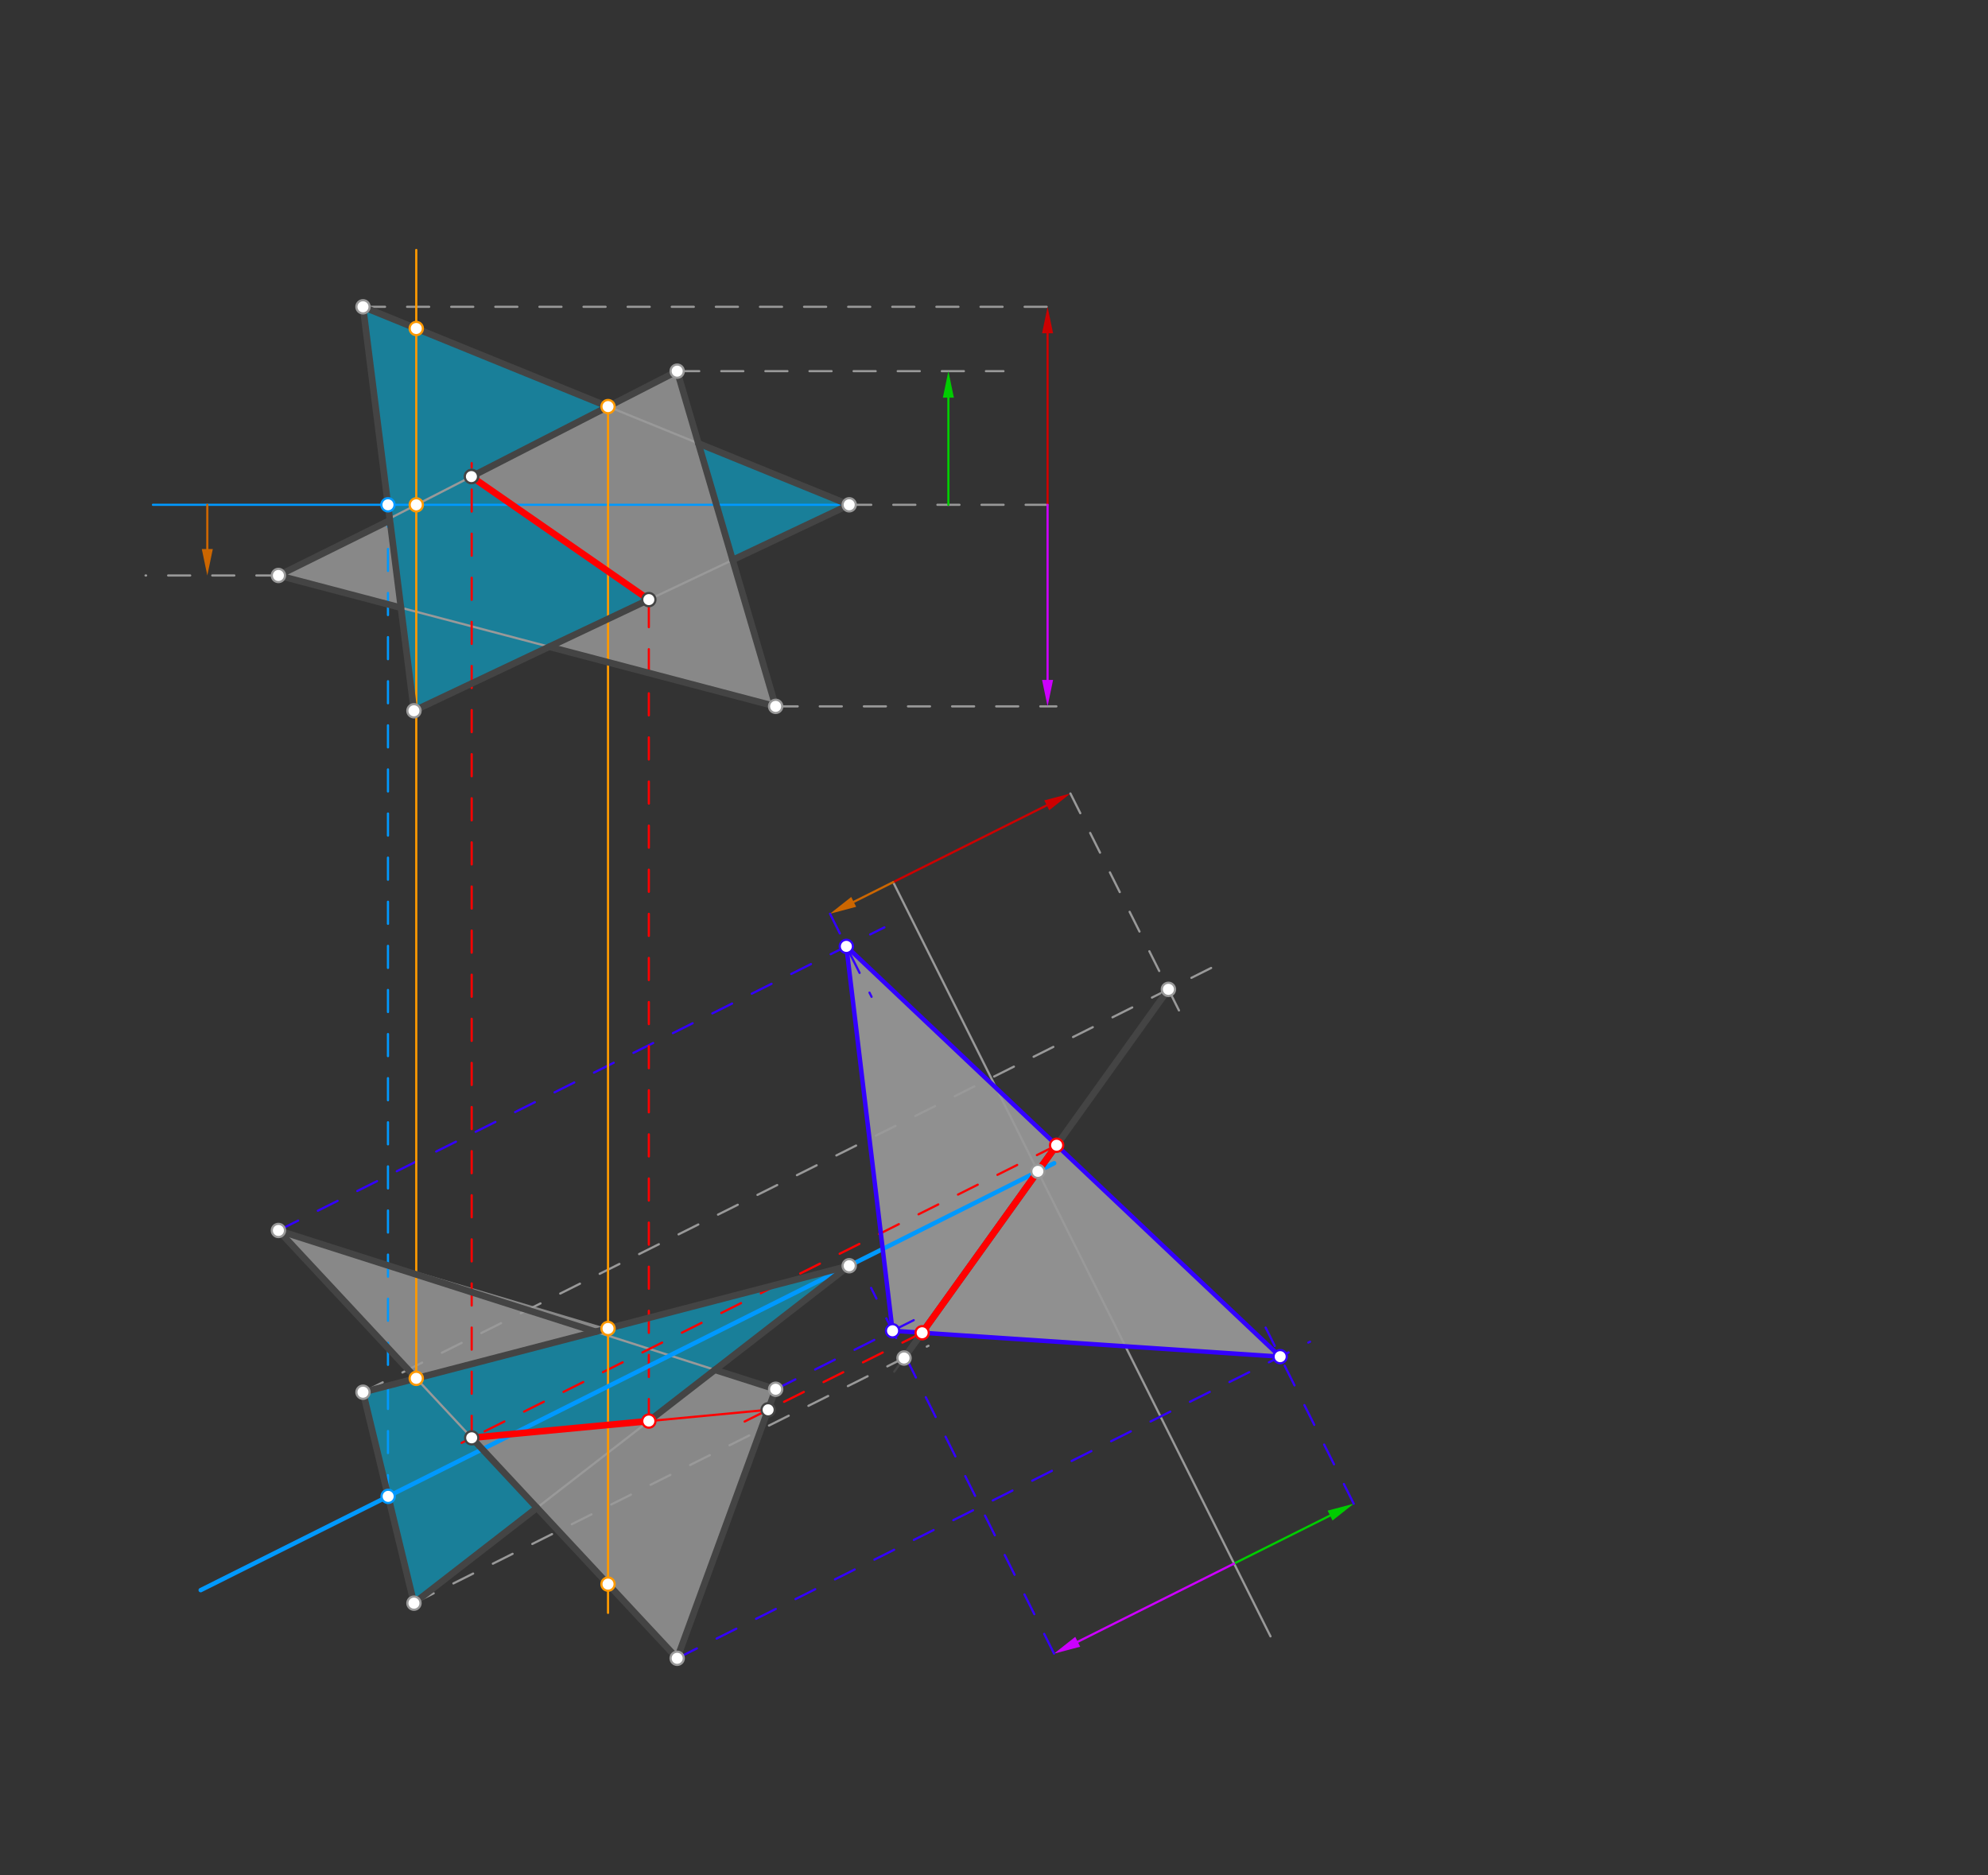 <svg xmlns="http://www.w3.org/2000/svg" class="svg--816" height="100%" preserveAspectRatio="xMidYMid meet" viewBox="0 0 901.417 850.394" width="100%"><rect x="0" y="0" width="901.417" height="850.394" fill="#333333" stroke="none"/><defs><marker id="marker-arrow" markerHeight="16" markerUnits="userSpaceOnUse" markerWidth="24" orient="auto-start-reverse" refX="24" refY="4" viewBox="0 0 24 8"><path d="M 0 0 L 24 4 L 0 8 z" stroke="inherit"></path></marker></defs><g class="aux-layer--949"><g class="element--733"><g fill="#eeeeee" opacity="0.5"><path d="M 383.757 429.132 L 580.467 615.178 L 404.706 603.435 L 383.757 429.132 Z" stroke="none"></path></g></g><g class="element--733"><g fill="#00ccff" opacity="0.5"><path d="M 477.241 367 L 477.241 367 L 477.241 367 Z" stroke="none"></path></g></g><g class="element--733"><g fill="#00ccff" opacity="0.5"><path d="M 164.591 139.119 L 275.697 184.366 L 213.749 216.108 L 294.2 271.896 L 187.7 322.3 L 164.591 139.119 Z" stroke="none"></path></g></g><g class="element--733"><g fill="#00ccff" opacity="0.5"><path d="M 316.671 201.052 L 332.199 253.912 L 385.05 228.899 L 316.671 201.052 Z" stroke="none"></path></g></g><g class="element--733"><g fill="#00ccff" opacity="0.5"><path d="M 243.46 683.721 L 213.877 651.98 L 294.2 644.384 L 385.05 573.95 L 164.591 631.3 L 187.7 726.95 L 243.46 683.721 Z" stroke="none"></path></g></g><g class="element--733"><g fill="#dddddd" opacity="0.5"><path d="M 213.749 216.108 L 307.05 168.3 L 351.7 320.3 L 249.032 293.273 L 294.2 271.896 L 213.749 216.108 Z" stroke="none"></path></g></g><g class="element--733"><g fill="#dddddd" opacity="0.5"><path d="M 126.241 260.948 L 178 234 L 181.805 275.575 L 126.241 260.948 Z" stroke="none"></path></g></g><g class="element--733"><g fill="#dddddd" opacity="0.5"><path d="M 126.241 557.95 L 275.697 602.397 L 188.747 625.016 L 126.241 557.95 Z" stroke="none"></path></g></g><g class="element--733"><g fill="#dddddd" opacity="0.5"><path d="M 213.877 651.98 L 294.2 644.384 L 324.161 621.155 L 351.7 629.95 L 307.05 751.95 L 213.877 651.98 Z" stroke="none"></path></g></g><g class="element--733"><line stroke="#999999" stroke-dasharray="none" stroke-linecap="round" stroke-width="1" x1="126.241" x2="307.05" y1="260.948" y2="168.3"></line></g><g class="element--733"><line stroke="#999999" stroke-dasharray="none" stroke-linecap="round" stroke-width="1" x1="307.05" x2="351.7" y1="168.3" y2="320.3"></line></g><g class="element--733"><line stroke="#999999" stroke-dasharray="none" stroke-linecap="round" stroke-width="1" x1="126.241" x2="351.7" y1="260.948" y2="320.3"></line></g><g class="element--733"><line stroke="#999999" stroke-dasharray="none" stroke-linecap="round" stroke-width="1" x1="385.05" x2="187.7" y1="228.899" y2="322.3"></line></g><g class="element--733"><line stroke="#999999" stroke-dasharray="none" stroke-linecap="round" stroke-width="1" x1="164.591" x2="385.05" y1="139.119" y2="228.899"></line></g><g class="element--733"><line stroke="#999999" stroke-dasharray="none" stroke-linecap="round" stroke-width="1" x1="164.591" x2="187.7" y1="139.119" y2="322.3"></line></g><g class="element--733"><line stroke="#999999" stroke-dasharray="none" stroke-linecap="round" stroke-width="1" x1="385.05" x2="187.7" y1="573.95" y2="726.95"></line></g><g class="element--733"><line stroke="#999999" stroke-dasharray="none" stroke-linecap="round" stroke-width="1" x1="187.7" x2="164.591" y1="726.95" y2="631.3"></line></g><g class="element--733"><line stroke="#999999" stroke-dasharray="none" stroke-linecap="round" stroke-width="1" x1="164.591" x2="385.05" y1="631.3" y2="573.95"></line></g><g class="element--733"><line stroke="#999999" stroke-dasharray="none" stroke-linecap="round" stroke-width="1" x1="126.241" x2="307.05" y1="557.95" y2="751.95"></line></g><g class="element--733"><line stroke="#999999" stroke-dasharray="none" stroke-linecap="round" stroke-width="1" x1="307.05" x2="351.7" y1="751.95" y2="629.95"></line></g><g class="element--733"><line stroke="#999999" stroke-dasharray="none" stroke-linecap="round" stroke-width="1" x1="126.241" x2="351.7" y1="557.95" y2="629.95"></line></g><g class="element--733"><line stroke="#0099ff" stroke-dasharray="none" stroke-linecap="round" stroke-width="1" x1="385.05" x2="69.35" y1="228.899" y2="228.899"></line></g><g class="element--733"><line stroke="#0099ff" stroke-dasharray="10" stroke-linecap="round" stroke-width="1" x1="175.917" x2="175.917" y1="228.899" y2="688"></line></g><g class="element--733"><line stroke="#999999" stroke-dasharray="none" stroke-linecap="round" stroke-width="1" x1="405" x2="576.079" y1="400" y2="742"></line></g><g class="element--733"><line stroke="#999999" stroke-dasharray="10" stroke-linecap="round" stroke-width="1" x1="164.591" x2="481" y1="139.119" y2="139.119"></line></g><g class="element--733"><line stroke="#999999" stroke-dasharray="10" stroke-linecap="round" stroke-width="1" x1="385.05" x2="475" y1="228.899" y2="228.899"></line></g><g class="element--733"><line stroke="#cc0000" stroke-dasharray="none" stroke-linecap="round" stroke-width="1" x1="475" x2="475" y1="228.899" y2="151.119"></line><path d="M475,139.119 l12,2.5 l0,-5 z" fill="#cc0000" stroke="#cc0000" stroke-width="0" transform="rotate(90, 475, 139.119)"></path></g><g class="element--733"><line stroke="#cc0000" stroke-dasharray="none" stroke-linecap="round" stroke-width="1" x1="405" x2="474.632" y1="400" y2="365.168"></line><path d="M485.364,359.799 l12,2.5 l0,-5 z" fill="#cc0000" stroke="#cc0000" stroke-width="0" transform="rotate(153.424, 485.364, 359.799)"></path></g><g class="element--733"><line stroke="#999999" stroke-dasharray="10" stroke-linecap="round" stroke-width="1" x1="164.591" x2="550" y1="631.3" y2="438.506"></line></g><g class="element--733"><line stroke="#999999" stroke-dasharray="10" stroke-linecap="round" stroke-width="1" x1="485.364" x2="535.488" y1="359.799" y2="460"></line></g><g class="element--733"><line stroke="#444444" stroke-dasharray="none" stroke-linecap="round" stroke-width="1" x1="529.792" x2="405.461" y1="448.615" y2="622"></line></g><g class="element--733"><line stroke="#999999" stroke-dasharray="10" stroke-linecap="round" stroke-width="1" x1="187.7" x2="421" y1="726.95" y2="610.246"></line></g><g class="element--733"><line stroke="#999999" stroke-dasharray="10" stroke-linecap="round" stroke-width="1" x1="307.05" x2="455" y1="168.3" y2="168.3"></line></g><g class="element--733"><line stroke="#00cc00" stroke-dasharray="none" stroke-linecap="round" stroke-width="1" x1="430.025" x2="430.025" y1="228.899" y2="180.3"></line><path d="M430.025,168.3 l12,2.5 l0,-5 z" fill="#00cc00" stroke="#00cc00" stroke-width="0" transform="rotate(90, 430.025, 168.3)"></path></g><g class="element--733"><line stroke="#00cc00" stroke-dasharray="none" stroke-linecap="round" stroke-width="1" x1="559.572" x2="603.092" y1="709" y2="687.23"></line><path d="M613.824,681.861 l12,2.5 l0,-5 z" fill="#00cc00" stroke="#00cc00" stroke-width="0" transform="rotate(153.424, 613.824, 681.861)"></path></g><g class="element--733"><line stroke="#3300ff" stroke-dasharray="10" stroke-linecap="round" stroke-width="1" x1="613.824" x2="573.875" y1="681.861" y2="602"></line></g><g class="element--733"><line stroke="#3300ff" stroke-dasharray="10" stroke-linecap="round" stroke-width="1" x1="307.05" x2="594" y1="751.95" y2="608.409"></line></g><g class="element--733"><line stroke="#999999" stroke-dasharray="10" stroke-linecap="round" stroke-width="1" x1="126.241" x2="66" y1="260.948" y2="260.948"></line></g><g class="element--733"><line stroke="#cc6600" stroke-dasharray="none" stroke-linecap="round" stroke-width="1" x1="94" x2="94" y1="228.899" y2="248.948"></line><path d="M94,260.948 l12,2.5 l0,-5 z" fill="#cc6600" stroke="#cc6600" stroke-width="0" transform="rotate(270, 94, 260.948)"></path></g><g class="element--733"><line stroke="#cc6600" stroke-dasharray="none" stroke-linecap="round" stroke-width="1" x1="405" x2="387.085" y1="400" y2="408.962"></line><path d="M376.353,414.33 l12,2.5 l0,-5 z" fill="#cc6600" stroke="#cc6600" stroke-width="0" transform="rotate(333.424, 376.353, 414.33)"></path></g><g class="element--733"><line stroke="#3300ff" stroke-dasharray="10" stroke-linecap="round" stroke-width="1" x1="126.241" x2="401" y1="557.95" y2="420.507"></line></g><g class="element--733"><line stroke="#3300ff" stroke-dasharray="10" stroke-linecap="round" stroke-width="1" x1="376.353" x2="395.196" y1="414.33" y2="452"></line></g><g class="element--733"><line stroke="#999999" stroke-dasharray="10" stroke-linecap="round" stroke-width="1" x1="351.7" x2="479" y1="320.3" y2="320.3"></line></g><g class="element--733"><line stroke="#cc00ff" stroke-dasharray="none" stroke-linecap="round" stroke-width="1" x1="475" x2="475" y1="228.899" y2="308.3"></line><path d="M475,320.3 l12,2.5 l0,-5 z" fill="#cc00ff" stroke="#cc00ff" stroke-width="0" transform="rotate(270, 475, 320.3)"></path></g><g class="element--733"><line stroke="#cc00ff" stroke-dasharray="none" stroke-linecap="round" stroke-width="1" x1="559.572" x2="488.672" y1="709" y2="744.466"></line><path d="M477.94,749.835 l12,2.5 l0,-5 z" fill="#cc00ff" stroke="#cc00ff" stroke-width="0" transform="rotate(333.424, 477.94, 749.835)"></path></g><g class="element--733"><line stroke="#3300ff" stroke-dasharray="10" stroke-linecap="round" stroke-width="1" x1="477.94" x2="394.984" y1="749.835" y2="584"></line></g><g class="element--733"><line stroke="#3300ff" stroke-dasharray="10" stroke-linecap="round" stroke-width="1" x1="351.7" x2="418" y1="629.95" y2="596.785"></line></g><g class="element--733"><line stroke="#ff0000" stroke-dasharray="10" stroke-linecap="round" stroke-width="1" x1="418.13" x2="330.65" y1="604.332" y2="648.092"></line></g><g class="element--733"><line stroke="#ff0000" stroke-dasharray="10" stroke-linecap="round" stroke-width="1" x1="479.1" x2="209.3" y1="519.307" y2="654.269"></line></g><g class="element--733"><line stroke="#ff0000" stroke-dasharray="none" stroke-linecap="round" stroke-width="1" x1="348.29" x2="213.877" y1="639.268" y2="651.98"></line></g><g class="element--733"><line stroke="#ff0000" stroke-dasharray="10" stroke-linecap="round" stroke-width="1" x1="294.2" x2="294.2" y1="644.384" y2="267"></line></g><g class="element--733"><line stroke="#ff0000" stroke-dasharray="10" stroke-linecap="round" stroke-width="1" x1="213.877" x2="213.877" y1="651.98" y2="210"></line></g><g class="element--733"><line stroke="#ff9900" stroke-dasharray="none" stroke-linecap="round" stroke-width="1" x1="275.697" x2="275.697" y1="184.366" y2="731.35"></line></g><g class="element--733"><line stroke="#ff9900" stroke-dasharray="none" stroke-linecap="round" stroke-width="1" x1="188.747" x2="188.747" y1="625.016" y2="113.35"></line></g></g><g class="main-layer--75a"><g class="element--733"><line stroke="#0099ff" stroke-dasharray="none" stroke-linecap="round" stroke-width="2" x1="91" x2="478" y1="721.043" y2="527.453"></line></g><g class="element--733"><line stroke="#3300ff" stroke-dasharray="none" stroke-linecap="round" stroke-width="2" x1="580.467" x2="383.757" y1="615.178" y2="429.132"></line></g><g class="element--733"><line stroke="#3300ff" stroke-dasharray="none" stroke-linecap="round" stroke-width="2" x1="383.757" x2="404.706" y1="429.132" y2="603.435"></line></g><g class="element--733"><line stroke="#3300ff" stroke-dasharray="none" stroke-linecap="round" stroke-width="2" x1="404.706" x2="580.467" y1="603.435" y2="615.178"></line></g><g class="element--733"><line stroke="#444444" stroke-dasharray="none" stroke-linecap="round" stroke-width="3" x1="529.792" x2="409.912" y1="448.615" y2="615.792"></line></g><g class="element--733"><line stroke="#ff0000" stroke-dasharray="none" stroke-linecap="round" stroke-width="3" x1="418.13" x2="479.1" y1="604.332" y2="519.307"></line></g><g class="element--733"><line stroke="#ff0000" stroke-dasharray="none" stroke-linecap="round" stroke-width="3" x1="294.2" x2="213.877" y1="644.384" y2="651.98"></line></g><g class="element--733"><line stroke="#ff0000" stroke-dasharray="none" stroke-linecap="round" stroke-width="3" x1="213.749" x2="294.2" y1="216.108" y2="271.896"></line></g><g class="element--733"><line stroke="#444444" stroke-dasharray="none" stroke-linecap="round" stroke-width="3" x1="213.749" x2="307.05" y1="216.108" y2="168.3"></line></g><g class="element--733"><line stroke="#444444" stroke-dasharray="none" stroke-linecap="round" stroke-width="3" x1="164.591" x2="385.05" y1="631.3" y2="573.95"></line></g><g class="element--733"><line stroke="#444444" stroke-dasharray="none" stroke-linecap="round" stroke-width="3" x1="307.05" x2="351.7" y1="168.3" y2="320.3"></line></g><g class="element--733"><line stroke="#444444" stroke-dasharray="none" stroke-linecap="round" stroke-width="3" x1="351.7" x2="249.032" y1="320.3" y2="293.273"></line></g><g class="element--733"><line stroke="#444444" stroke-dasharray="none" stroke-linecap="round" stroke-width="3" x1="181.805" x2="126.241" y1="275.575" y2="260.948"></line></g><g class="element--733"><line stroke="#444444" stroke-dasharray="none" stroke-linecap="round" stroke-width="3" x1="126.241" x2="176.65" y1="260.948" y2="236"></line></g><g class="element--733"><line stroke="#444444" stroke-dasharray="none" stroke-linecap="round" stroke-width="3" x1="294.2" x2="187.7" y1="271.896" y2="322.3"></line></g><g class="element--733"><line stroke="#444444" stroke-dasharray="none" stroke-linecap="round" stroke-width="3" x1="187.7" x2="164.591" y1="322.3" y2="139.119"></line></g><g class="element--733"><line stroke="#444444" stroke-dasharray="none" stroke-linecap="round" stroke-width="3" x1="164.591" x2="275.697" y1="139.119" y2="184.366"></line></g><g class="element--733"><line stroke="#444444" stroke-dasharray="none" stroke-linecap="round" stroke-width="3" x1="316.671" x2="385.05" y1="201.052" y2="228.899"></line></g><g class="element--733"><line stroke="#444444" stroke-dasharray="none" stroke-linecap="round" stroke-width="3" x1="385.05" x2="332.199" y1="228.899" y2="253.912"></line></g><g class="element--733"><line stroke="#444444" stroke-dasharray="none" stroke-linecap="round" stroke-width="3" x1="164.591" x2="187.7" y1="631.3" y2="726.95"></line></g><g class="element--733"><line stroke="#444444" stroke-dasharray="none" stroke-linecap="round" stroke-width="3" x1="187.7" x2="243.46" y1="726.95" y2="683.721"></line></g><g class="element--733"><line stroke="#444444" stroke-dasharray="none" stroke-linecap="round" stroke-width="3" x1="294.2" x2="385.05" y1="644.384" y2="573.95"></line></g><g class="element--733"><line stroke="#444444" stroke-dasharray="none" stroke-linecap="round" stroke-width="3" x1="213.877" x2="307.05" y1="651.98" y2="751.95"></line></g><g class="element--733"><line stroke="#444444" stroke-dasharray="none" stroke-linecap="round" stroke-width="3" x1="307.05" x2="351.7" y1="751.95" y2="629.95"></line></g><g class="element--733"><line stroke="#444444" stroke-dasharray="none" stroke-linecap="round" stroke-width="3" x1="351.7" x2="324.161" y1="629.95" y2="621.155"></line></g><g class="element--733"><line stroke="#444444" stroke-dasharray="none" stroke-linecap="round" stroke-width="3" x1="270.034" x2="126.241" y1="603.87" y2="557.95"></line></g><g class="element--733"><line stroke="#444444" stroke-dasharray="none" stroke-linecap="round" stroke-width="3" x1="126.241" x2="188.747" y1="557.95" y2="625.016"></line></g><g class="element--733"><circle cx="307.05" cy="168.3" r="3" stroke="#999999" stroke-width="1" fill="#ffffff"></circle>}</g><g class="element--733"><circle cx="164.591" cy="139.119" r="3" stroke="#999999" stroke-width="1" fill="#ffffff"></circle>}</g><g class="element--733"><circle cx="126.241" cy="260.948" r="3" stroke="#999999" stroke-width="1" fill="#ffffff"></circle>}</g><g class="element--733"><circle cx="187.7" cy="322.3" r="3" stroke="#999999" stroke-width="1" fill="#ffffff"></circle>}</g><g class="element--733"><circle cx="351.7" cy="320.3" r="3" stroke="#999999" stroke-width="1" fill="#ffffff"></circle>}</g><g class="element--733"><circle cx="385.05" cy="228.899" r="3" stroke="#999999" stroke-width="1" fill="#ffffff"></circle>}</g><g class="element--733"><circle cx="126.241" cy="557.95" r="3" stroke="#999999" stroke-width="1" fill="#ffffff"></circle>}</g><g class="element--733"><circle cx="164.591" cy="631.3" r="3" stroke="#999999" stroke-width="1" fill="#ffffff"></circle>}</g><g class="element--733"><circle cx="187.7" cy="726.95" r="3" stroke="#999999" stroke-width="1" fill="#ffffff"></circle>}</g><g class="element--733"><circle cx="385.05" cy="573.95" r="3" stroke="#999999" stroke-width="1" fill="#ffffff"></circle>}</g><g class="element--733"><circle cx="351.7" cy="629.95" r="3" stroke="#999999" stroke-width="1" fill="#ffffff"></circle>}</g><g class="element--733"><circle cx="307.05" cy="751.95" r="3" stroke="#999999" stroke-width="1" fill="#ffffff"></circle>}</g><g class="element--733"><circle cx="175.917" cy="228.899" r="3" stroke="#0099ff" stroke-width="1" fill="#ffffff"></circle>}</g><g class="element--733"><circle cx="176" cy="678.523" r="3" stroke="#0099ff" stroke-width="1" fill="#ffffff"></circle>}</g><g class="element--733"><circle cx="470.606" cy="531.152" r="3" stroke="#999999" stroke-width="1" fill="#ffffff"></circle>}</g><g class="element--733"><circle cx="529.792" cy="448.615" r="3" stroke="#999999" stroke-width="1" fill="#ffffff"></circle>}</g><g class="element--733"><circle cx="409.912" cy="615.792" r="3" stroke="#999999" stroke-width="1" fill="#ffffff"></circle>}</g><g class="element--733"><circle cx="580.467" cy="615.178" r="3" stroke="#3300ff" stroke-width="1" fill="#ffffff"></circle>}</g><g class="element--733"><circle cx="383.757" cy="429.132" r="3" stroke="#3300ff" stroke-width="1" fill="#ffffff"></circle>}</g><g class="element--733"><circle cx="404.706" cy="603.435" r="3" stroke="#3300ff" stroke-width="1" fill="#ffffff"></circle>}</g><g class="element--733"><circle cx="418.13" cy="604.332" r="3" stroke="#ff0000" stroke-width="1" fill="#ffffff"></circle>}</g><g class="element--733"><circle cx="479.1" cy="519.307" r="3" stroke="#ff0000" stroke-width="1" fill="#ffffff"></circle>}</g><g class="element--733"><circle cx="348.29" cy="639.268" r="3" stroke="#444444" stroke-width="1" fill="#ffffff"></circle>}</g><g class="element--733"><circle cx="213.877" cy="651.98" r="3" stroke="#444444" stroke-width="1" fill="#ffffff"></circle>}</g><g class="element--733"><circle cx="294.2" cy="644.384" r="3" stroke="#ff0000" stroke-width="1" fill="#ffffff"></circle>}</g><g class="element--733"><circle cx="294.2" cy="271.896" r="3" stroke="#444444" stroke-width="1" fill="#ffffff"></circle>}</g><g class="element--733"><circle cx="213.877" cy="216.043" r="3" stroke="#444444" stroke-width="1" fill="#ffffff"></circle>}</g><g class="element--733"><circle cx="213.749" cy="216.108" r="3" stroke="#444444" stroke-width="1" fill="#ffffff"></circle>}</g><g class="element--733"><circle cx="275.697" cy="184.366" r="3" stroke="#ff9900" stroke-width="1" fill="#ffffff"></circle>}</g><g class="element--733"><circle cx="275.697" cy="602.397" r="3" stroke="#ff9900" stroke-width="1" fill="#ffffff"></circle>}</g><g class="element--733"><circle cx="275.697" cy="718.309" r="3" stroke="#ff9900" stroke-width="1" fill="#ffffff"></circle>}</g><g class="element--733"><circle cx="188.747" cy="625.016" r="3" stroke="#ff9900" stroke-width="1" fill="#ffffff"></circle>}</g><g class="element--733"><circle cx="188.747" cy="228.92" r="3" stroke="#ff9900" stroke-width="1" fill="#ffffff"></circle>}</g><g class="element--733"><circle cx="188.747" cy="148.956" r="3" stroke="#ff9900" stroke-width="1" fill="#ffffff"></circle>}</g></g><g class="snaps-layer--ac6"></g><g class="temp-layer--52d"></g></svg>